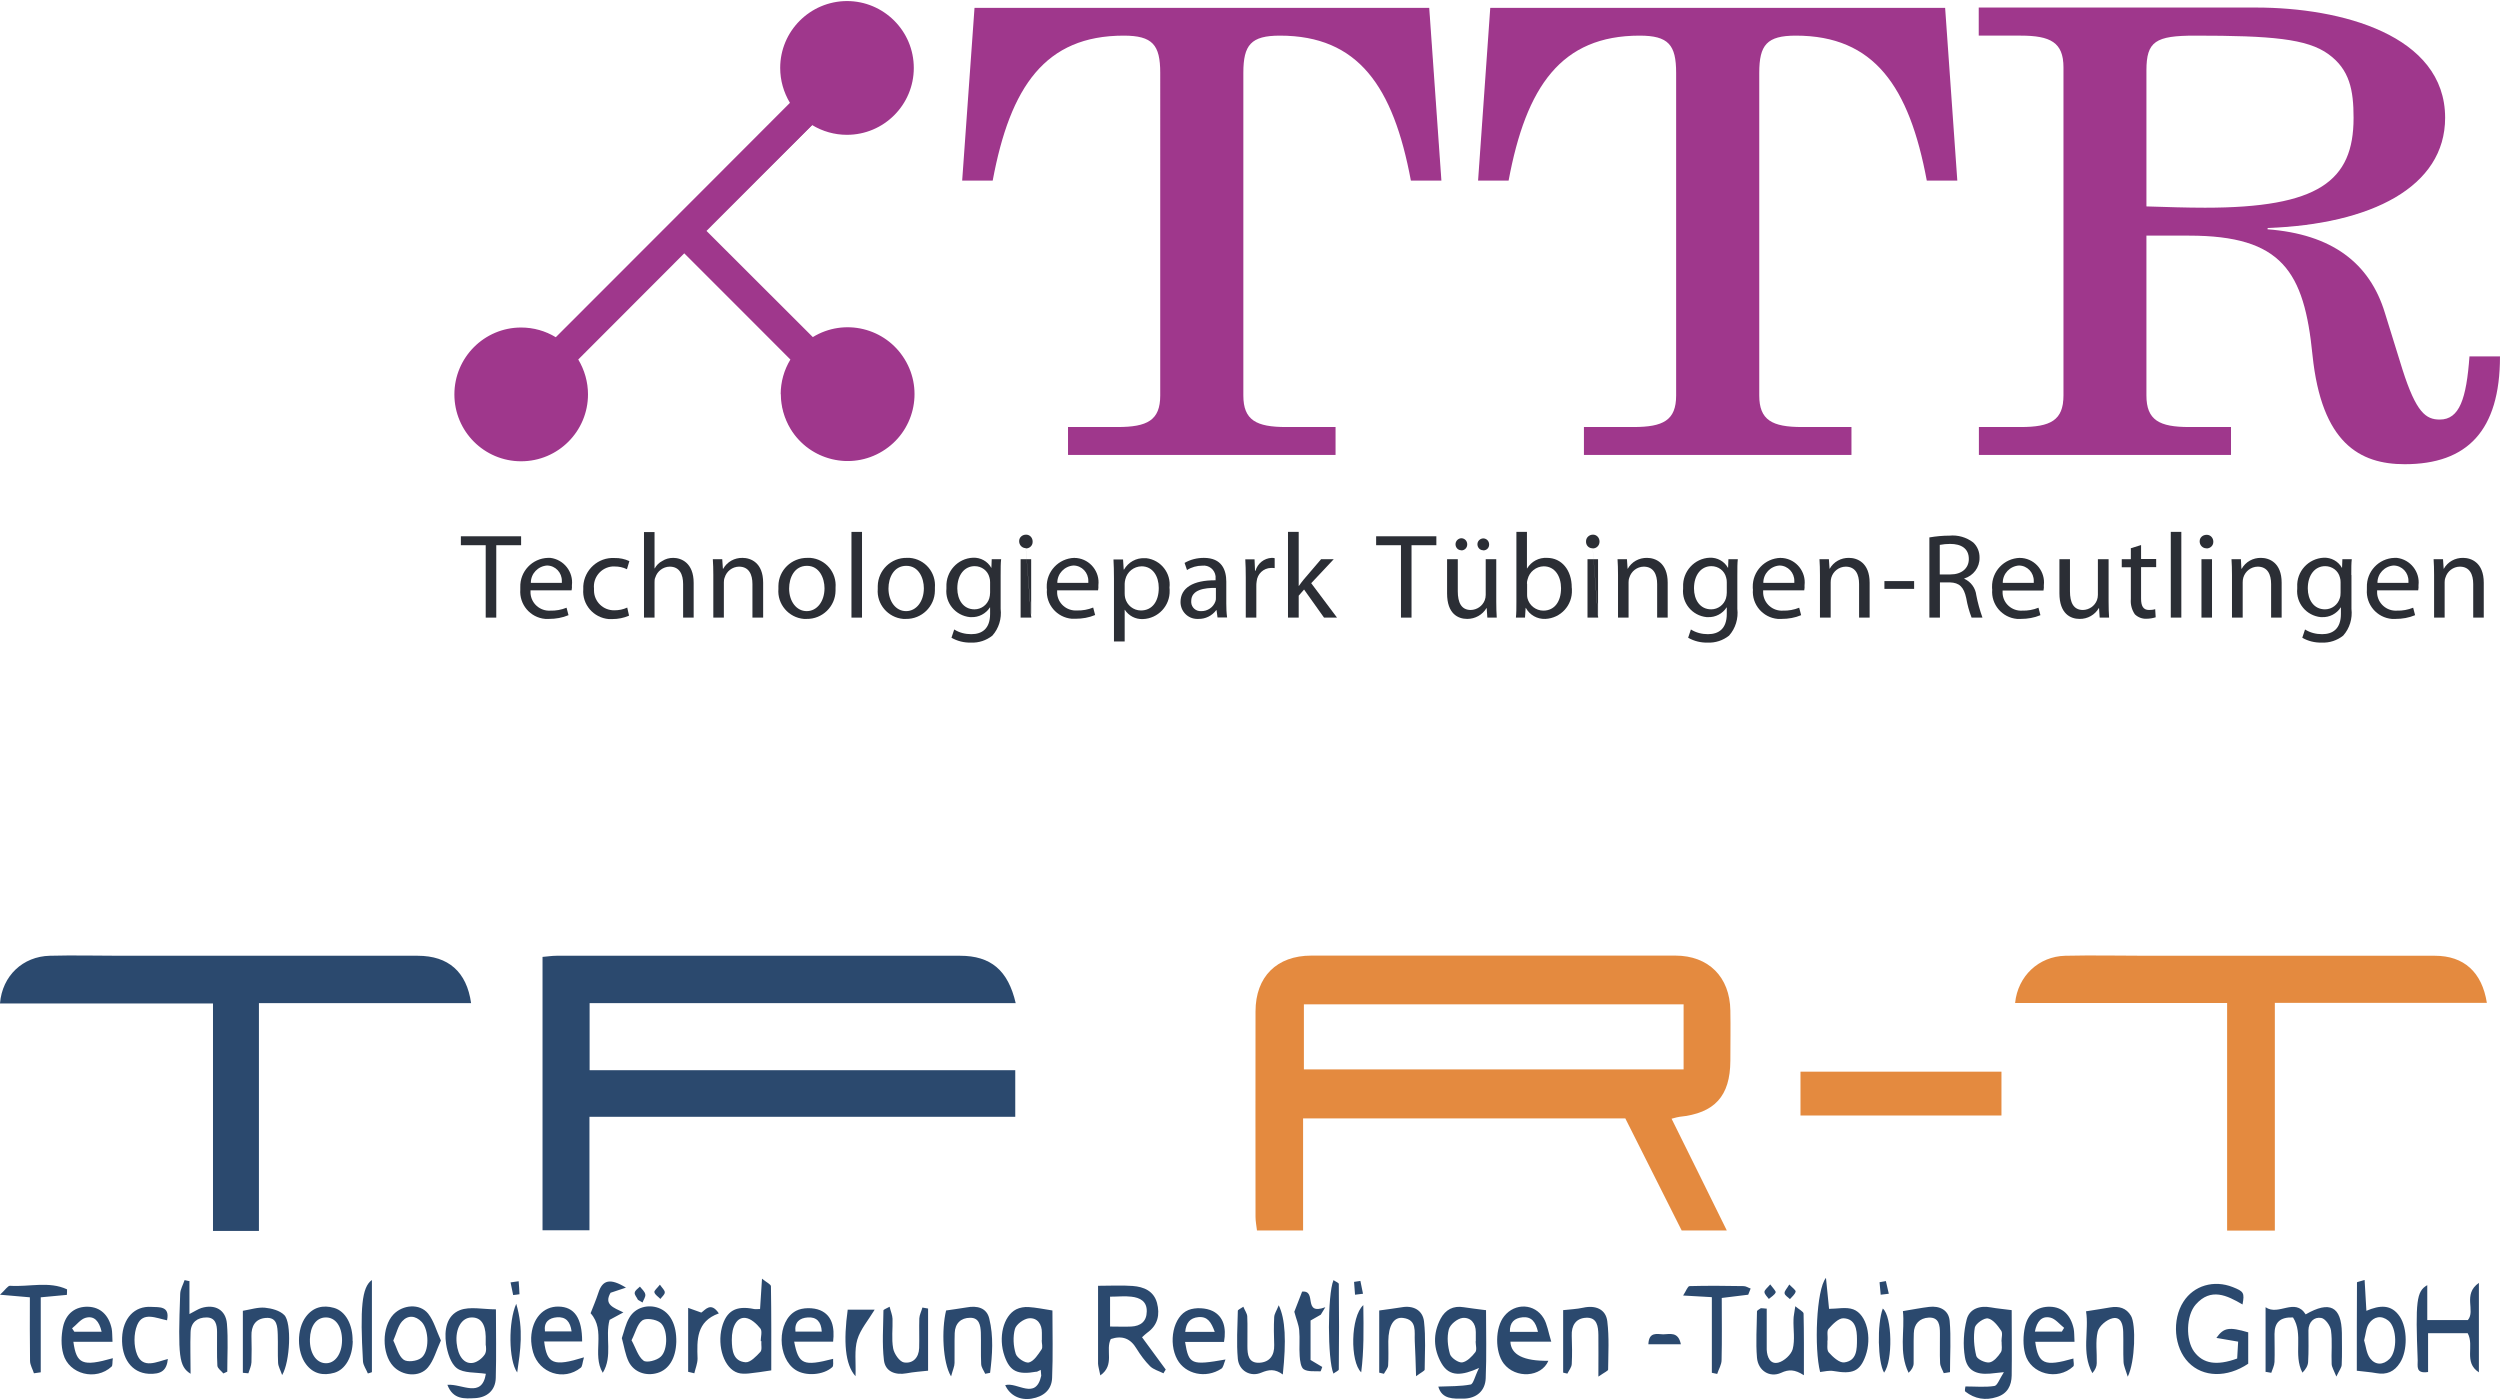 <?xml version="1.0"?>
<svg xmlns="http://www.w3.org/2000/svg" id="Ebene_1" viewBox="0 0 154 86.11" width="200" height="112">
  <defs>
    <style>
      .cls-1,.cls-2{fill:#9f378c}.cls-2,.cls-3{fill-rule:evenodd}.cls-3,.cls-4{fill:#2b2e35}.cls-5{fill:#2b496e}.cls-6{fill:#e48a3f}
    </style>
  </defs>
  <path id="Pfad_171" d="M65.86 26.3h3c1.84 0 2.68-.43 2.68-2V4.42c0-1.74-.49-2.34-2.31-2.34-4.87 0-7.04 3.15-8.12 8.93h-1.77L60.08.47H88l.74 10.54h-1.78c-1.08-5.78-3.26-8.93-8.12-8.93-1.82 0-2.31.6-2.31 2.34V24.3c0 1.57.84 2 2.68 2h3v1.61H65.84V26.3Z" class="cls-1"/>
  <path id="Pfad_172" d="M97.63 26.3h3c1.84 0 2.68-.43 2.68-2V4.42c0-1.74-.49-2.34-2.31-2.34-4.87 0-7.04 3.15-8.12 8.93H91.1L91.85.47h27.92l.74 10.54h-1.78c-1.08-5.78-3.26-8.93-8.11-8.93-1.82 0-2.31.6-2.31 2.34V24.3c0 1.57.84 2 2.68 2h3v1.61H97.62V26.3Z" class="cls-1"/>
  <path id="Pfad_173" d="M132.17 12.71c1.37.04 2.54.08 3.67.08 7 0 9.2-1.64 9.2-5.59 0-1.72-.24-3-1.57-3.97s-3.55-1.16-8.24-1.16c-2.45 0-3.06.35-3.06 2.19v8.45ZM121.95.46h17.03c5.22 0 11.58 1.68 11.58 6.74 0 4.22-4.5 6.51-10.88 6.74l-.05.18c3.97.31 6.3 2.05 7.23 5.12l1.08 3.47c.84 2.67 1.47 3.13 2.35 3.13 1.27 0 1.69-1.35 1.88-3.89h1.77c-.01 4.52-2.01 6.53-5.81 6.53-2.74 0-5.06-1.27-5.63-6.67-.52-5.17-1.9-7.41-7.66-7.41h-2.68v9.9c0 1.57.84 2 2.68 2h2.53v1.61h-15.43V26.3h2.53c1.84 0 2.68-.43 2.68-2V4.07c0-1.57-.84-2-2.68-2h-2.53V.46Z" class="cls-2"/>
  <path id="Pfad_174" d="m48.74 22.1-6.59-6.65-6.6 6.61c.4.65.62 1.39.62 2.15 0 2.25-1.82 4.07-4.06 4.07-2.24 0-4.06-1.82-4.06-4.06 0-2.24 1.82-4.06 4.06-4.06.75 0 1.48.2 2.11.59L48.73 6.28c-.4-.65-.62-1.39-.62-2.16 0-2.24 1.82-4.06 4.06-4.06 2.24 0 4.06 1.82 4.06 4.06 0 2.25-1.82 4.07-4.06 4.07-.75 0-1.48-.2-2.11-.59l-6.62 6.57 6.61 6.61c1.9-1.19 4.41-.61 5.6 1.29 1.19 1.9.61 4.41-1.29 5.6s-4.41.61-5.6-1.29c-.4-.65-.62-1.39-.62-2.16 0-.75.21-1.48.6-2.12" class="cls-1"/>
  <path id="Pfad_175" d="M86.3 37.98h.65v-4.46h1.53v-.55h-3.71v.55h1.53v4.46Z" class="cls-4"/>
  <path id="Pfad_176" d="M90.02 33.84c.2 0 .36-.16.36-.36v-.02c0-.2-.15-.36-.35-.37-.2 0-.37.17-.37.37 0 .2.15.37.35.37h.01Zm1.35 0c.2 0 .36-.15.36-.35v-.02c0-.2-.15-.36-.35-.37-.2 0-.37.16-.37.36 0 .2.15.37.35.37h.01Zm.8.54h-.65v2.2c0 .11-.02.23-.06.33-.14.36-.48.59-.86.6-.59 0-.8-.47-.8-1.15v-1.98h-.66v2.11c0 1.26.68 1.57 1.24 1.57.49 0 .94-.25 1.19-.67h.01l.04.59h.58c-.02-.28-.03-.61-.03-.98v-2.62Z" class="cls-3"/>
  <path id="Pfad_177" d="M93.41 37.05c0 .32 0 .68-.03.93h.56l.04-.6h.01c.24.44.7.7 1.2.68.95-.04 1.68-.84 1.64-1.79 0-.05 0-.09-.01-.14 0-1.09-.63-1.83-1.52-1.83-.5-.03-.97.22-1.23.65h-.01V32.7h-.65v4.34Zm.65-1.16c0-.09.01-.19.04-.27.11-.46.52-.79.99-.8.7 0 1.07.62 1.07 1.35 0 .82-.4 1.38-1.09 1.38-.46 0-.87-.32-.98-.77-.02-.08-.02-.16-.02-.24v-.65Z" class="cls-3"/>
  <path id="Pfad_178" d="M98.44 34.38h-.65v3.6h.65v-3.6Zm0 3.6-.33-4.26c.23 0 .41-.17.42-.4v-.03c0-.22-.16-.41-.38-.42h-.03c-.22 0-.41.17-.42.39v.03c-.01.22.15.41.38.42h.03l.34 4.26Z" class="cls-3"/>
  <path id="Pfad_179" d="M99.67 37.98h.65v-2.17c0-.1.01-.2.05-.3.12-.39.47-.66.88-.67.62 0 .83.49.83 1.07v2.07h.65v-2.15c0-1.24-.77-1.53-1.27-1.53-.49-.01-.95.24-1.19.67h-.01l-.04-.59h-.58c.02.3.03.6.03.97v2.62Z" class="cls-4"/>
  <path id="Pfad_180" d="M107.02 35.36c0-.44 0-.73.03-.98h-.58l-.02.53h-.01c-.22-.4-.66-.64-1.12-.62-.95.04-1.68.85-1.64 1.8v.1c-.09.89.56 1.67 1.45 1.76h.08c.46.02.9-.21 1.15-.6h.01v.4c0 .91-.49 1.25-1.16 1.25-.37 0-.74-.09-1.05-.29l-.17.51c.37.21.78.31 1.2.3.48.02.94-.13 1.32-.43.4-.45.58-1.05.51-1.65v-2.09Zm-.65 1.08c0 .12-.02.24-.05.35-.12.4-.49.68-.91.68-.7 0-1.06-.6-1.06-1.29 0-.84.45-1.37 1.07-1.37.43 0 .81.28.91.7.03.09.04.19.04.29v.64Z" class="cls-3"/>
  <path id="Pfad_181" d="M111.14 36.3c.02-.1.03-.21.02-.31.1-.83-.5-1.59-1.33-1.68-.05 0-.1 0-.15-.01-.97.03-1.73.83-1.71 1.8 0 .05 0 .1.01.15-.08.92.61 1.73 1.53 1.81h.24c.41 0 .82-.07 1.2-.23l-.12-.46c-.32.13-.66.19-1 .18-.63.04-1.18-.44-1.22-1.07v-.18h2.52Zm-2.52-.47c0-.56.44-1.02 1-1.06.52.01.92.44.91.96v.11h-1.9Z" class="cls-3"/>
  <path id="Pfad_182" d="M112.12 37.98h.65v-2.17c0-.1.01-.2.04-.3.12-.39.47-.66.88-.67.62 0 .83.49.83 1.07v2.07h.65v-2.15c0-1.24-.77-1.53-1.27-1.53-.49-.01-.95.24-1.19.67h-.01l-.04-.59h-.58c.02.3.03.6.03.97v2.62Z" class="cls-4"/>
  <path id="Pfad_183" d="M116.08 36.21h1.83v-.48h-1.83v.48Z" class="cls-4"/>
  <path id="Pfad_184" d="M118.85 37.98h.65v-2.17h.61c.59.02.86.28 1.01.97.07.41.18.81.33 1.2h.67c-.16-.45-.29-.91-.38-1.38-.05-.44-.33-.83-.74-1.01v-.02c.56-.17.95-.69.94-1.27.01-.36-.13-.71-.39-.95-.42-.32-.94-.47-1.46-.42-.42 0-.83.04-1.24.11v4.93Zm.64-4.48c.21-.04.43-.06.64-.06.68 0 1.15.28 1.15.93 0 .57-.44.95-1.13.95h-.66V33.5Z" class="cls-3"/>
  <path id="Pfad_185" d="M125.88 36.3c.02-.1.03-.21.02-.31.1-.83-.5-1.59-1.33-1.68-.05 0-.1 0-.15-.01-.97.03-1.73.83-1.71 1.8 0 .05 0 .1.01.15-.08.92.61 1.73 1.53 1.81h.24c.41 0 .82-.07 1.2-.23l-.12-.46c-.32.13-.66.19-1 .18-.63.04-1.18-.44-1.21-1.07v-.17h2.52Zm-2.51-.47c0-.56.44-1.02 1-1.06.52.01.92.44.91.96v.11h-1.9Z" class="cls-3"/>
  <path id="Pfad_186" d="M129.88 34.38h-.65v2.2c0 .11-.02.23-.06.33-.14.36-.48.59-.86.6-.59 0-.8-.47-.8-1.15v-1.98h-.65v2.1c0 1.26.68 1.58 1.24 1.58.49.01.95-.25 1.19-.67h.01l.04.59h.58c-.02-.28-.03-.61-.03-.98v-2.62Z" class="cls-4"/>
  <path id="Pfad_187" d="M131.26 33.72v.66h-.56v.5h.56v1.96c-.03.33.06.67.25.94.19.18.44.28.7.27.2 0 .39-.03.58-.09l-.03-.5c-.12.04-.25.05-.38.05-.36 0-.49-.25-.49-.7v-1.94h.93v-.5h-.93v-.86l-.64.2Z" class="cls-4"/>
  <path id="Pfad_188" d="M133.72 37.98h.65V32.7h-.65v5.28Z" class="cls-4"/>
  <path id="Pfad_189" d="M136.26 34.38h-.65v3.6h.65v-3.6Zm-.34-.66c.23 0 .42-.17.42-.4v-.02c0-.22-.16-.41-.38-.42h-.04c-.23 0-.42.17-.42.39v.02c0 .22.17.41.39.42h.03Z" class="cls-3"/>
  <path id="Pfad_190" d="M137.49 37.98h.66v-2.17c0-.1.01-.2.04-.3.12-.39.47-.66.88-.67.62 0 .83.49.83 1.07v2.07h.65v-2.15c0-1.24-.77-1.53-1.27-1.53-.49-.01-.95.24-1.19.67h-.02l-.03-.59h-.58c.02.3.03.6.03.97v2.62Z" class="cls-4"/>
  <path id="Pfad_191" d="M144.84 35.36c0-.44 0-.73.03-.98h-.58l-.02.53h-.01c-.22-.4-.66-.64-1.12-.62-.95.05-1.68.85-1.63 1.8v.1c-.09.89.56 1.67 1.45 1.76h.08c.46.02.9-.21 1.15-.6h.01v.4c0 .91-.49 1.25-1.16 1.25-.37 0-.74-.09-1.05-.29l-.17.51c.36.21.78.31 1.2.3.48.02.94-.13 1.32-.43.4-.45.58-1.05.51-1.65v-2.09Zm-.66 1.08c0 .12-.01.24-.05.35-.12.4-.49.68-.91.68-.7 0-1.06-.6-1.06-1.29 0-.84.45-1.37 1.07-1.37.43 0 .81.28.91.7.03.09.04.19.04.29v.64Z" class="cls-3"/>
  <path id="Pfad_192" d="M148.96 36.3c.02-.1.03-.21.02-.31.1-.83-.5-1.59-1.33-1.69h-.15c-.97.03-1.73.84-1.7 1.81v.14c-.07.92.61 1.73 1.54 1.81h.23c.41 0 .82-.07 1.2-.23l-.12-.46c-.32.13-.66.19-1 .18-.63.04-1.18-.44-1.22-1.07v-.18h2.52Zm-2.51-.47c0-.56.44-1.02 1-1.06.52.01.92.44.91.96v.11h-1.9Z" class="cls-3"/>
  <path id="Pfad_193" d="M149.94 37.98h.65v-2.17c0-.1.01-.2.05-.3.12-.39.47-.66.88-.67.62 0 .83.49.83 1.07v2.07h.65v-2.15c0-1.24-.77-1.53-1.27-1.53-.49-.01-.95.24-1.19.67h-.01l-.04-.59h-.58c.02.3.03.6.03.97v2.62Z" class="cls-4"/>
  <path id="Pfad_194" d="M29.92 37.98h.65v-4.46h1.53v-.55h-3.71v.55h1.53v4.46Z" class="cls-4"/>
  <path id="Pfad_195" d="M35.21 36.3c.02-.1.03-.21.02-.31.1-.83-.5-1.59-1.33-1.69h-.15c-.97.03-1.73.84-1.7 1.81v.14c-.07.92.61 1.73 1.54 1.81h.23c.41 0 .82-.07 1.2-.23l-.12-.46c-.32.13-.66.19-1 .18-.63.04-1.18-.44-1.22-1.07v-.18h2.52Zm-2.51-.47c0-.56.44-1.02 1-1.06.52.01.92.44.91.96v.11h-1.9Z" class="cls-3"/>
  <path id="Pfad_196" d="M38.64 37.36c-.25.12-.52.17-.8.17-.68.01-1.24-.53-1.25-1.21v-.13c-.07-.69.44-1.3 1.13-1.36h.14c.26 0 .52.05.76.17l.15-.5c-.28-.13-.6-.2-.91-.19-1.01-.06-1.87.72-1.93 1.73v.19c-.08.94.63 1.76 1.57 1.84h.22c.36 0 .71-.07 1.03-.21l-.11-.49Z" class="cls-4"/>
  <path id="Pfad_197" d="M39.67 37.98h.65v-2.17c0-.11 0-.21.05-.31.12-.38.47-.65.88-.66.62 0 .83.49.83 1.07v2.07h.65v-2.14c0-1.24-.77-1.54-1.26-1.54-.24 0-.47.06-.67.19-.2.1-.36.26-.47.46h-.01v-2.24h-.65v5.28Z" class="cls-4"/>
  <path id="Pfad_198" d="M43.94 37.98h.65v-2.17c0-.1.01-.2.05-.3.12-.39.47-.66.88-.67.62 0 .83.49.83 1.07v2.07h.66v-2.15c0-1.24-.77-1.53-1.27-1.53-.49-.01-.95.24-1.19.67h-.02l-.04-.59h-.58c.02.3.03.6.03.97v2.62Z" class="cls-4"/>
  <path id="Pfad_199" d="M49.68 38.06c.97.02 1.78-.76 1.79-1.74v-.18c.08-.94-.61-1.76-1.55-1.84h-.19c-.97-.01-1.77.76-1.78 1.73v.18c-.08.94.63 1.77 1.57 1.85h.15Zm.01-.48c-.63 0-1.08-.6-1.08-1.39 0-.68.33-1.4 1.1-1.4s1.08.77 1.08 1.38c0 .82-.47 1.41-1.09 1.41Z" class="cls-3"/>
  <path id="Pfad_200" d="M52.44 37.98h.66V32.7h-.65v5.28Z" class="cls-4"/>
  <path id="Pfad_201" d="M55.8 38.06c.97.02 1.78-.76 1.79-1.74v-.18c.08-.94-.61-1.76-1.55-1.84h-.18c-.97-.02-1.77.76-1.79 1.73v.18c-.08.94.63 1.77 1.57 1.85h.15Zm.01-.48c-.63 0-1.08-.6-1.08-1.39 0-.68.33-1.4 1.1-1.4s1.08.77 1.08 1.38c0 .82-.47 1.41-1.09 1.41Z" class="cls-3"/>
  <path id="Pfad_202" d="M61.64 35.36c0-.44 0-.73.03-.98h-.58l-.02.53h-.01c-.22-.4-.66-.64-1.12-.62-.95.04-1.68.85-1.64 1.8v.1c-.09.89.56 1.67 1.45 1.76h.08c.46.02.9-.21 1.15-.6h.01v.4c0 .91-.49 1.25-1.16 1.25-.37 0-.74-.09-1.05-.29l-.17.51c.37.21.78.31 1.2.3.48.02.94-.13 1.32-.43.4-.45.58-1.05.51-1.65v-2.09Zm-.65 1.08c0 .12-.02.24-.05.35-.12.4-.49.68-.91.68-.7 0-1.06-.6-1.06-1.29 0-.84.45-1.37 1.07-1.37.43 0 .81.28.91.7.03.09.04.19.04.29v.64Z" class="cls-3"/>
  <path id="Pfad_203" d="M63.52 34.38h-.65v3.6h.65v-3.6Zm0 3.6-.33-4.26c.23 0 .42-.17.42-.4v-.03c0-.22-.16-.41-.38-.42h-.03c-.23 0-.42.17-.42.39v.02c0 .22.17.41.39.42h.02l.34 4.26Z" class="cls-3"/>
  <path id="Pfad_204" d="M67.64 36.3c.02-.1.03-.21.02-.31.1-.83-.5-1.59-1.33-1.68-.05 0-.1 0-.15-.01-.97.03-1.73.84-1.7 1.8 0 .05 0 .1.01.14-.08.92.61 1.73 1.53 1.81h.24c.41 0 .82-.07 1.2-.23l-.12-.46c-.32.13-.66.19-1 .18-.63.04-1.18-.43-1.22-1.06v-.18h2.52Zm-2.51-.47c0-.56.44-1.02 1-1.06.52.01.92.44.91.96v.11h-1.9Z" class="cls-3"/>
  <path id="Pfad_205" d="M68.63 39.45h.65V37.5h.01c.24.37.66.59 1.11.57.94-.03 1.68-.82 1.65-1.76 0-.06 0-.11-.01-.17.11-.9-.53-1.71-1.42-1.82h-.11c-.52-.03-1.01.25-1.27.7h-.02l-.04-.62h-.59c.02.34.03.72.03 1.17v3.89Zm.65-3.56c0-.09.02-.18.04-.27.11-.46.52-.79 1-.8.69 0 1.06.61 1.06 1.33 0 .83-.4 1.39-1.1 1.39-.46 0-.86-.32-.97-.77-.02-.09-.03-.18-.03-.27v-.63Z" class="cls-3"/>
  <path id="Pfad_206" d="M75.54 35.77c0-.72-.27-1.47-1.38-1.47-.42 0-.83.1-1.19.31l.15.44c.28-.18.61-.27.94-.27.41-.05.77.24.82.65v.25c-1.39-.01-2.16.47-2.16 1.34 0 .57.45 1.03 1.01 1.04h.09c.43.01.84-.19 1.1-.54h.02l.06.45h.59c-.04-.29-.05-.57-.05-.86v-1.35Zm-.64 1c0 .07 0 .14-.03.21-.13.37-.49.61-.88.6-.32.02-.59-.22-.61-.53v-.09c0-.7.81-.82 1.52-.81v.62Z" class="cls-3"/>
  <path id="Pfad_207" d="M76.74 37.98h.65v-1.92c0-.1 0-.21.02-.31.04-.46.42-.82.88-.83.09 0 .16 0 .23.01v-.61c-.06-.02-.12-.02-.18-.02-.47.02-.87.34-1 .79h-.03l-.03-.7h-.57c.02.33.03.7.03 1.12v2.47Z" class="cls-4"/>
  <path id="Pfad_208" d="M80 32.7h-.66v5.28H80v-1.35l.33-.38 1.23 1.73h.8l-1.59-2.12 1.39-1.48h-.78l-1.06 1.24c-.1.12-.22.28-.31.41H80V32.7Z" class="cls-4"/>
  <path id="Pfad_209" d="M65.8 27.96h16.47v-1.72h-3.05c-1.83 0-2.63-.42-2.63-1.94V4.42c0-1.72.47-2.29 2.25-2.29 4.83 0 6.99 3.13 8.07 8.93h1.88L88.04.42H60.03l-.76 10.64h1.88c1.08-5.8 3.24-8.93 8.07-8.93 1.78 0 2.25.57 2.25 2.29V24.3c0 1.53-.8 1.94-2.63 1.94h-3.05v1.72Z" class="cls-1"/>
  <path id="Pfad_210" d="M97.58 27.96h16.47v-1.72H111c-1.83 0-2.63-.42-2.63-1.94V4.42c0-1.72.47-2.29 2.25-2.29 4.83 0 6.99 3.13 8.07 8.93h1.88L119.82.42H91.8l-.75 10.64h1.88c1.08-5.8 3.24-8.93 8.07-8.93 1.78 0 2.25.57 2.25 2.29V24.3c0 1.53-.8 1.94-2.63 1.94h-3.05v1.72Z" class="cls-1"/>
  <path id="Pfad_211" d="M132.22 4.27c0-1.79.56-2.14 3-2.14 4.69 0 6.9.19 8.21 1.14s1.55 2.21 1.55 3.93c0 3.89-2.16 5.53-9.15 5.53-1.13 0-2.3-.04-3.61-.08V4.27ZM121.9 2.13h2.58c1.83 0 2.63.42 2.63 1.95V24.3c0 1.53-.8 1.94-2.63 1.94h-2.58v1.72h15.53v-1.72h-2.58c-1.83 0-2.63-.42-2.63-1.94v-9.85h2.63c5.73 0 7.09 2.21 7.6 7.36.56 5.42 2.91 6.72 5.68 6.72 3.85 0 5.87-2.06 5.87-6.64h-1.88c-.19 2.6-.61 3.89-1.83 3.89-.85 0-1.45-.42-2.3-3.09l-1.08-3.48c-.94-3.09-3.28-4.85-7.23-5.15v-.08c6.38-.23 10.94-2.52 10.94-6.79 0-5.11-6.43-6.79-11.64-6.79h-17.09v1.72Z" class="cls-2"/>
  <path id="Pfad_212" d="M48.09 24.22c0-.76.21-1.5.6-2.14l-6.54-6.54-6.53 6.54c.39.65.6 1.39.6 2.15 0 2.27-1.84 4.12-4.12 4.12-2.27 0-4.11-1.84-4.11-4.12 0-2.27 1.84-4.12 4.11-4.12.76 0 1.5.21 2.14.6L48.66 6.27c-.39-.65-.6-1.39-.6-2.15 0-2.27 1.84-4.11 4.11-4.12 2.27 0 4.12 1.84 4.12 4.12 0 2.27-1.84 4.12-4.12 4.12-.76 0-1.5-.21-2.14-.6l-6.51 6.52 6.55 6.54c1.94-1.19 4.48-.57 5.66 1.37 1.19 1.94.57 4.48-1.37 5.66-1.94 1.19-4.48.57-5.66-1.37-.39-.65-.6-1.39-.6-2.15" class="cls-1"/>
  <g id="zHz4Wb">
    <path d="M102.97 68.85c1.16 2.33 2.25 4.55 3.4 6.88h-2.78c-1.13-2.25-2.29-4.54-3.47-6.9H80.27v6.9h-2.84c-.03-.27-.09-.56-.09-.84 0-4.22-.01-8.43 0-12.65 0-2.14 1.31-3.44 3.44-3.44h22.42c2.05 0 3.36 1.32 3.39 3.38.02 1.03 0 2.07 0 3.1-.01 2.18-.97 3.23-3.13 3.45-.11.01-.22.05-.5.12Zm-22.65-3.04h23.39V61.8H80.32v4.01Z" class="cls-6"/>
    <path d="M62.56 61.73H36.32v4.13h26.22v2.87H36.31v6.99h-2.89V58.88c.28-.02.57-.07.86-.07h24.86c1.89 0 2.96.89 3.43 2.93Z" class="cls-5"/>
    <path d="M140.13 75.74h-2.94V61.72h-13.06c.17-1.67 1.46-2.87 3.09-2.91 1.69-.04 3.37 0 5.06 0h17.71c1.78 0 2.9 1 3.2 2.9h-13.06v14.04Z" class="cls-6"/>
    <path d="M0 61.74c.14-1.7 1.41-2.89 3.07-2.93 1.46-.04 2.91 0 4.37 0h18.29c1.89 0 3.02.99 3.29 2.92H15.95v14.03h-2.83V61.75H0Z" class="cls-5"/>
    <path d="M110.91 68.65v-2.7h12.38v2.7h-12.38Z" class="cls-6"/>
    <path d="M68.43 82.41c-.36.68.27 1.6-.65 2.25-.07-.36-.13-.54-.14-.72v-4.8c.77 0 1.46-.04 2.13.01.69.05 1.3.31 1.5 1.04.19.72.06 1.37-.6 1.84-.09.06-.17.15-.32.28.49.67.98 1.33 1.46 1.99-.05.08-.1.15-.14.23-.28-.14-.61-.23-.82-.43-.32-.32-.6-.7-.84-1.09-.37-.62-.87-.83-1.59-.59Zm-.05-2.62v1.86c.48 0 .89.02 1.31 0 .57-.03.94-.31.95-.92.02-.64-.42-.86-.95-.92-.41-.05-.82 0-1.31 0Zm70.11 2.23v1.92c-1.31.88-2.79.84-3.68-.08-.89-.91-1.03-2.62-.31-3.74.64-1 1.88-1.36 3.04-.9.68.27.73.35.6 1.07-.96-.56-1.95-1.05-2.88 0-.6.68-.63 2.19-.1 2.91.55.74 1.38.88 2.65.42.02-.31.04-.64.06-1.04-.46-.08-.88-.15-1.34-.23.45-.64.78-.69 1.97-.34Zm-14.57-1.38c0 1.36.02 2.69 0 4.03-.01.61-.26 1.12-.91 1.32-.7.23-1.36.12-1.94-.33-.07-.05 0-.26 0-.32.63 0 1.22.06 1.79-.03.18-.03.31-.43.58-.85-.45.05-.65.07-.86.09-.85.07-1.4-.19-1.54-1.01-.13-.75-.08-1.59.11-2.33.17-.65.8-.87 1.49-.74.38.07.77.1 1.29.17Zm-.62 1.93h-.01c0-.23.09-.52-.02-.67-.21-.31-.5-.69-.81-.75-.23-.05-.76.32-.81.56-.1.57-.05 1.19.09 1.75.05.2.55.44.81.4.26-.04.53-.36.7-.62.11-.16.04-.44.05-.67Zm-59.45 1.86c-1.17.21-1.64-.02-1.97-.96-.4-1.14-.08-2.47.72-2.88.22-.11.51-.16.77-.14.45.03.9.12 1.46.21 0 1.35.04 2.76-.02 4.16-.03.74-.54 1.15-1.26 1.27-.71.12-1.34-.19-1.63-.83.74-.22 1.88.96 2.22-.58l-.03-.36c-.08.04-.16.08-.25.12Zm.33-1.94v-.45c.01-.54-.28-.94-.79-.9-.32.03-.79.37-.87.66-.13.47-.1 1.05.05 1.53.08.26.6.6.82.53.31-.09.56-.49.77-.8.09-.13.01-.37.01-.56Zm75.38 1.98v-4.01c.81.56 1.8-.62 2.47.44 1.49-.86 2.2-.48 2.23 1.14 0 .65.02 1.3-.01 1.95 0 .18-.15.36-.33.74-.16-.4-.28-.58-.29-.77-.03-.69.05-1.39-.04-2.07-.04-.29-.35-.73-.6-.77-.44-.08-.78.25-.79.76 0 .65.02 1.3-.02 1.95-.01.23-.15.46-.35.66-.58-1.1.08-2.37-.58-3.4-.8-.03-1.14.31-1.14 1.02 0 .57.02 1.15 0 1.72-.01.23-.13.45-.2.67-.11-.02-.23-.04-.34-.06Zm-48.02-3.84c0 1.39.04 2.8-.02 4.21-.03.78-.58 1.25-1.39 1.25-.59 0-1.3.06-1.53-.74.71-.03 1.36-.01 1.99-.13.17-.03.25-.48.52-1.02-1.04.47-1.82.57-2.31-.28-.51-.89-.54-1.83-.06-2.75.3-.56.78-.82 1.43-.71.42.07.84.11 1.35.18Zm-.65 1.93h.02v-.57c0-.55-.32-.92-.82-.87-.32.04-.76.4-.84.7-.13.48-.07 1.05.07 1.53.07.23.52.54.75.51.3-.05.6-.36.81-.63.11-.14.02-.44.02-.66Zm-60.34-1.97c0 1.42.03 2.83-.01 4.23-.02.76-.54 1.2-1.27 1.24-.63.03-1.36.11-1.71-.82.9-.08 2.12.86 2.37-.68-.65-.1-1.36-.03-1.78-.34-.39-.29-.59-.97-.67-1.5-.12-.82.01-1.75.85-2.08.62-.24 1.41-.05 2.23-.05Zm-.63 2.23v-.56c-.02-.79-.32-1.19-.89-1.17-.6.02-.99.69-.9 1.58.08.82.48 1.33 1.04 1.21.26-.06.54-.28.69-.51.13-.2.07-.51.07-.56Zm16.9-2.25c.04-.58.07-1.13.12-1.87.29.24.55.35.55.47.03 1.75.02 3.5.02 5.18-.54.08-.96.15-1.38.19-.22.02-.47.03-.68-.04-.83-.26-1.29-1.62-.98-2.8.27-1.02.87-1.36 1.98-1.13.1.02.21 0 .36 0Zm.07 1.98h-.03c0-.26.11-.61-.02-.78-.23-.29-.58-.61-.91-.65-.53-.07-.86.52-.85 1.36.01.62.07 1.31.85 1.37.29.02.66-.37.91-.64.12-.13.04-.44.06-.66Zm98.29 1.83c0-1.83 0-3.64.01-5.45 0-.03.2-.06.47-.15.04.63.07 1.2.11 1.9.82-.35 1.54-.42 2.06.36.47.71.49 2.09.01 2.84-.34.54-.81.76-1.46.64-.37-.07-.76-.09-1.21-.15Zm.45-1.88c.11.35.14.81.37 1.11.32.42.8.43 1.2.03.49-.5.45-1.93-.07-2.35-.45-.36-.9-.25-1.2.17-.18.26-.19.63-.3 1.04Zm7.07 1.97c-.96-.62-.26-1.63-.69-2.41h-2.44v2.39c-.78.12-.63-.37-.64-.72-.14-3.63-.08-4.25.59-4.63v2.15h2.5c.49-.57-.34-1.58.68-2.29v5.51Zm-40.22-5.82c.07.74.13 1.31.19 1.91.5 0 1.05-.13 1.49.03.84.31 1.16 1.74.76 2.86-.34.95-.79 1.15-1.97.94-.27-.05-.56.03-.83.06-.37-1.44-.24-5.08.36-5.8Zm.09 3.86c.02.21-.06.57.08.73.25.28.65.65.95.62.79-.1.79-.81.79-1.43 0-.6-.09-1.25-.82-1.29-.31-.02-.68.37-.93.65-.12.13-.04.44-.06.72Zm18.5 2.23c-.13-.43-.25-.67-.26-.92-.03-.61 0-1.22-.02-1.83-.01-.44-.12-.97-.66-.85-.36.08-.83.48-.91.82-.15.61-.04 1.29-.06 1.94 0 .21-.09.41-.27.62-.69-1.27-.19-2.62-.39-3.81.62-.1 1.05-.16 1.49-.24.54-.09.99.03 1.28.52.31.52.26 2.81-.2 3.75Zm-46.11-.27v-3.81c.51-.07.96-.13 1.4-.2.69-.12 1.28.17 1.36.88.11.98.05 1.97.04 2.96 0 .08-.21.17-.53.41-.03-.85-.04-1.51-.08-2.16-.03-.58.16-1.32-.72-1.43-.58-.08-.9.48-.91 1.43 0 .5.02.99-.01 1.49-.01.18-.17.35-.26.52-.1-.02-.19-.05-.29-.07Zm-26.38.24c-.51-.85-.59-2.86-.3-4.05.45-.07.86-.12 1.27-.19.64-.12 1.23.02 1.39.69.27 1.1.19 2.23.05 3.34l-.3.06c-.09-.2-.24-.39-.25-.6-.03-.65 0-1.3-.02-1.95-.02-.43-.1-.91-.66-.9-.57 0-.93.35-.95.94-.02.61 0 1.23-.01 1.84 0 .21-.1.41-.21.82ZM6.95 83.6c-.04.26 0 .45-.08.52-.96.89-2.62.48-2.97-.77-.15-.52-.13-1.14-.02-1.67.18-.85.78-1.27 1.54-1.25.75.02 1.28.5 1.46 1.35.04.22.03.44.05.81H4.52c.19 1.38.57 1.54 2.43 1.01Zm-.69-1.63c-.15-.66-.46-1-.98-.86-.31.08-.56.43-.84.65.05.07.09.14.14.21h1.67Zm42.66.61c.27 1.41.57 1.53 2.4 1.06-.01.19.04.43-.05.51-.55.5-1.64.57-2.25.18-1.15-.72-1.18-3.02.02-3.65.4-.21 1.07-.21 1.49-.03.74.32.89 1.06.79 1.93h-2.4Zm1.7-.62c-.03-.61-.33-.91-.86-.87-.5.03-.83.29-.76.87h1.62Zm77.16.63h-2.41c.19 1.38.57 1.54 2.35 1.03 0 .19.07.42-.01.49-.96.89-2.62.48-2.96-.77-.14-.52-.13-1.14-.01-1.67.18-.85.78-1.26 1.55-1.24.75.02 1.27.5 1.45 1.36.04.21.03.44.05.8Zm-2.44-.63h1.67l.14-.23c-.28-.22-.54-.56-.85-.63-.52-.12-.83.22-.95.86Zm-29.78.62h-2.52q.05 1.21 2.34 1.18c-.43 1.02-2.02 1.12-2.75.17-.55-.72-.54-2.22.03-2.92.66-.83 1.88-.79 2.43.13.22.37.28.83.47 1.45Zm-.82-.6c-.14-.62-.4-.95-.95-.9-.5.05-.8.31-.78.9h1.73Zm-58.77 1.58c-.1.33-.09.55-.2.63-1.04.83-2.55.34-2.93-.95-.08-.29-.13-.6-.12-.9.05-1.17.74-1.94 1.69-1.92.97.02 1.45.7 1.45 2.15h-2.34c.17 1.39.58 1.56 2.44.98Zm-.76-1.61c-.08-.6-.35-.91-.9-.87-.5.04-.82.3-.74.87h1.64Zm-20.25 2.54v-3.81c.48-.08.93-.23 1.36-.19.41.04.91.17 1.19.45.47.47.36 2.88-.13 3.7-.11-.32-.24-.53-.25-.76-.03-.57 0-1.15-.02-1.72-.02-.49-.02-1.1-.74-1.04-.64.05-.9.5-.88 1.12.01.54.02 1.07 0 1.61-.01.23-.12.45-.19.68-.11-.01-.23-.02-.34-.03Zm-3.29-5.62v2.01c.33-.17.52-.3.73-.37.84-.26 1.51.11 1.58.97.08.98.02 1.97.02 2.95-.08.04-.16.07-.24.11-.13-.16-.36-.31-.37-.48-.04-.69-.01-1.38-.02-2.07 0-.45-.09-.9-.65-.9s-.96.3-.98.9c-.03.82 0 1.64 0 2.57-.72-.46-.78-1.06-.64-4.93.01-.28.18-.56.27-.84.11.02.22.05.32.07Zm63.72 3.73H73c.23 1.39.38 1.45 2.49 1.08-.1.24-.13.49-.26.57-.95.62-2.21.34-2.71-.57-.57-1.04-.26-2.67.69-3.05.43-.17 1.08-.14 1.5.07.66.34.84 1.03.69 1.89Zm-.56-.62c-.22-.6-.44-.96-1.01-.91-.52.05-.76.36-.81.91h1.82Zm44.91 2.55c-.08-.21-.22-.42-.23-.63-.03-.61 0-1.22-.01-1.84 0-.48-.05-.99-.69-.96-.56.03-.91.39-.92.97-.02.61 0 1.23-.01 1.84 0 .2-.11.4-.31.59-.62-1.26-.22-2.58-.35-3.8.61-.1 1.11-.2 1.61-.26.66-.08 1.21.2 1.27.86.09 1.05.02 2.11.02 3.16-.12.02-.25.04-.37.06Zm-98.01-1.98c-.02.97-.45 1.75-1.14 1.95-.68.19-1.29.07-1.74-.53-.57-.75-.58-2.16-.01-2.92.45-.6 1.06-.74 1.73-.55.72.2 1.17 1.04 1.15 2.05Zm-.66-.05c0-.86-.4-1.42-1.01-1.41-.57.01-.95.52-.97 1.34-.02.84.37 1.45.95 1.48.59.03 1.02-.56 1.03-1.4Zm6.09.01c-.28.6-.43 1.22-.8 1.66-.52.63-1.58.53-2.14-.08-.71-.77-.7-2.42.01-3.18.58-.61 1.62-.7 2.14-.06.36.45.51 1.06.79 1.66Zm-2.93.01c.21.42.31.93.63 1.17.22.17.82.1 1.08-.1.53-.39.49-1.74.04-2.22-.38-.4-.85-.44-1.21-.04-.26.29-.34.73-.54 1.18Zm14.07-.14c.15-.44.24-.9.47-1.28.37-.63 1.14-.84 1.81-.59.71.27 1.1 1.03 1.08 2.09-.03 1-.45 1.7-1.16 1.91-.7.21-1.44-.04-1.77-.69-.21-.43-.28-.93-.42-1.44Zm.6.11c.26.47.4 1 .74 1.26.19.15.82-.01 1.06-.24.47-.42.44-1.77-.04-2.11-.27-.2-.86-.29-1.09-.13-.32.23-.42.74-.66 1.21Zm18.27-1.95v3.83c-.46.05-.9.08-1.32.16-.71.13-1.32-.11-1.4-.81-.12-1.01-.04-2.04-.03-3.06 0-.06.17-.11.38-.23.07.29.17.51.18.74.02.61-.07 1.23.04 1.83.06.33.39.81.66.86.54.09.92-.28.94-.88.02-.61-.01-1.22.01-1.83.01-.22.13-.44.19-.67.11.02.23.04.34.06Zm41.29 4.18c0-1.04.01-1.8 0-2.56-.01-.52-.08-1.09-.76-1.05-.63.03-.91.48-.88 1.12.02.57.03 1.15 0 1.73-.01.2-.17.39-.27.59-.09-.02-.17-.04-.26-.06v-3.85c.42-.05.83-.06 1.23-.15.77-.17 1.4.09 1.49.84.12.98.06 1.98.05 2.97 0 .08-.21.16-.59.43Zm6.98-4.88c-.64-.04-1.1-.06-1.76-.1.18-.27.28-.58.4-.58 1.11-.03 2.22-.02 3.33 0 .14 0 .28.1.43.15-.05.13-.1.25-.15.38-.48.06-.97.12-1.63.2 0 1.26.02 2.54-.01 3.82 0 .29-.18.57-.27.86-.11-.02-.22-.05-.33-.07v-4.64Zm-103.6.01c-.57-.05-1.06-.09-1.84-.16.33-.3.48-.56.62-.55 1.17.08 2.4-.3 3.51.22 0 .11 0 .23-.01.34-.51.05-1.01.09-1.61.15v4.62l-.42.06c-.08-.26-.24-.51-.24-.77-.02-1.3-.01-2.59-.01-3.92Zm77.19 4.76c-.5-.37-.87-.31-1.33-.12-.68.29-1.38-.12-1.45-.85-.09-.98-.02-1.97 0-2.96 0-.06.16-.13.34-.25.09.23.23.41.24.59.03.61 0 1.22.01 1.83 0 .52.05 1.07.75 1.03.62-.04.92-.45.9-1.09-.02-.57-.03-1.15 0-1.72.01-.21.15-.4.28-.73.41.86.47 2.17.25 4.27Zm29.8-4.08v2.54c.02.46.21.93.72.8.35-.09.79-.49.88-.83.15-.57.03-1.21.05-1.82 0-.22.06-.43.11-.82.25.21.5.33.51.45.03 1.2.02 2.41.02 3.8-.56-.36-.93-.37-1.4-.15-.71.32-1.42-.13-1.49-.93-.08-.94-.01-1.9 0-2.85 0-.07.16-.14.24-.2.12 0 .23.02.35.03Zm-98.53.74c-.69-.14-1.5-.55-1.85.29-.22.53-.22 1.3 0 1.83.37.88 1.21.43 1.89.26-.07.71-.41.95-1.19.91-1.03-.06-1.68-.94-1.63-2.22.05-1.2.76-1.97 1.81-1.9.45.03 1.15-.08.96.82Zm28.27-2.02c-.46.15-.73.24-.96.32-.42.73.17.91.79 1.21-.39.21-.62.33-.85.46-.29 1.05.21 2.24-.42 3.26-.69-1.14.22-2.59-.75-3.67.14-.36.33-.8.48-1.26.25-.78.71-.93 1.71-.31Zm43.57-.46c.12.09.33.16.33.24.02 1.75.02 3.5 0 5.26 0 .08-.21.16-.33.26-.37-.87-.37-4.86 0-5.75Zm-29.93 1.82h1.67c-.39.65-.88 1.21-1.07 1.85-.19.64-.08 1.36-.11 2.25-.65-.72-.75-2.14-.48-4.11Zm29.15.31-.63.36v2.43c.25.15.49.29.72.43-.05.14-.09.27-.11.27-.35-.02-.75.04-1.02-.12-.19-.11-.24-.53-.26-.82-.04-.53.02-1.07-.03-1.6-.03-.34-.18-.67-.3-1.13.12-.31.3-.77.48-1.24.95-.1 0 1.49 1.43.96-.09.15-.19.31-.28.46ZM22.91 78.8v5.66c-.08.03-.16.06-.25.08-.1-.25-.28-.49-.3-.74-.19-3.29-.07-4.57.54-5.01Zm19.48 5.64V80.5c.26.09.48.17.81.29.23-.14.58-.7 1.08.05-1.39.5-1.35 1.63-1.31 2.78 0 .3-.13.61-.2.91-.12-.03-.25-.06-.37-.09Zm-10.53.04c-.54-.76-.55-3.14-.06-4.23.47 1.57.25 2.9.06 4.23Zm84.12-3.94c.58.48.63 3.22.08 3.95-.39-.65-.44-2.99-.08-3.95Zm-32.13 3.93c-.69-.65-.66-3.42.13-4.14.02 1.51.04 2.82-.13 4.14Zm17.69-1.73c.03-.79.55-.62.91-.61.39 0 .93-.2 1.09.61h-2Zm7.51-3.68c.16.22.36.41.33.49-.07.16-.27.27-.42.4-.1-.14-.27-.29-.27-.43 0-.13.19-.26.36-.47Zm-25.58.63c-.02-.26-.04-.53-.06-.79l.39-.06c.05.26.11.53.16.79-.16.02-.33.04-.49.06Zm32.38 0c-.02-.26-.05-.52-.07-.77.13-.02.26-.05.39-.07l.18.78c-.17.02-.33.04-.5.06Zm-5.63-.63c.19.2.41.35.39.44-.04.17-.22.31-.35.46-.12-.12-.32-.23-.33-.36-.02-.14.15-.29.29-.54Zm-78.27-.2c.02.27.04.53.05.8-.13.02-.26.04-.39.05-.05-.26-.11-.52-.16-.78.17-.02.33-.05.5-.07Zm7.34 1.13c-.07-.15-.22-.3-.19-.43.02-.14.2-.25.32-.37.12.16.3.3.33.48.03.15-.11.33-.17.5-.1-.06-.19-.11-.29-.17Zm1.36-.92c.14.21.31.35.3.48 0 .13-.17.26-.27.4-.13-.14-.33-.25-.37-.41-.03-.1.18-.26.34-.47Z" class="cls-5"/>
  </g>
</svg>
